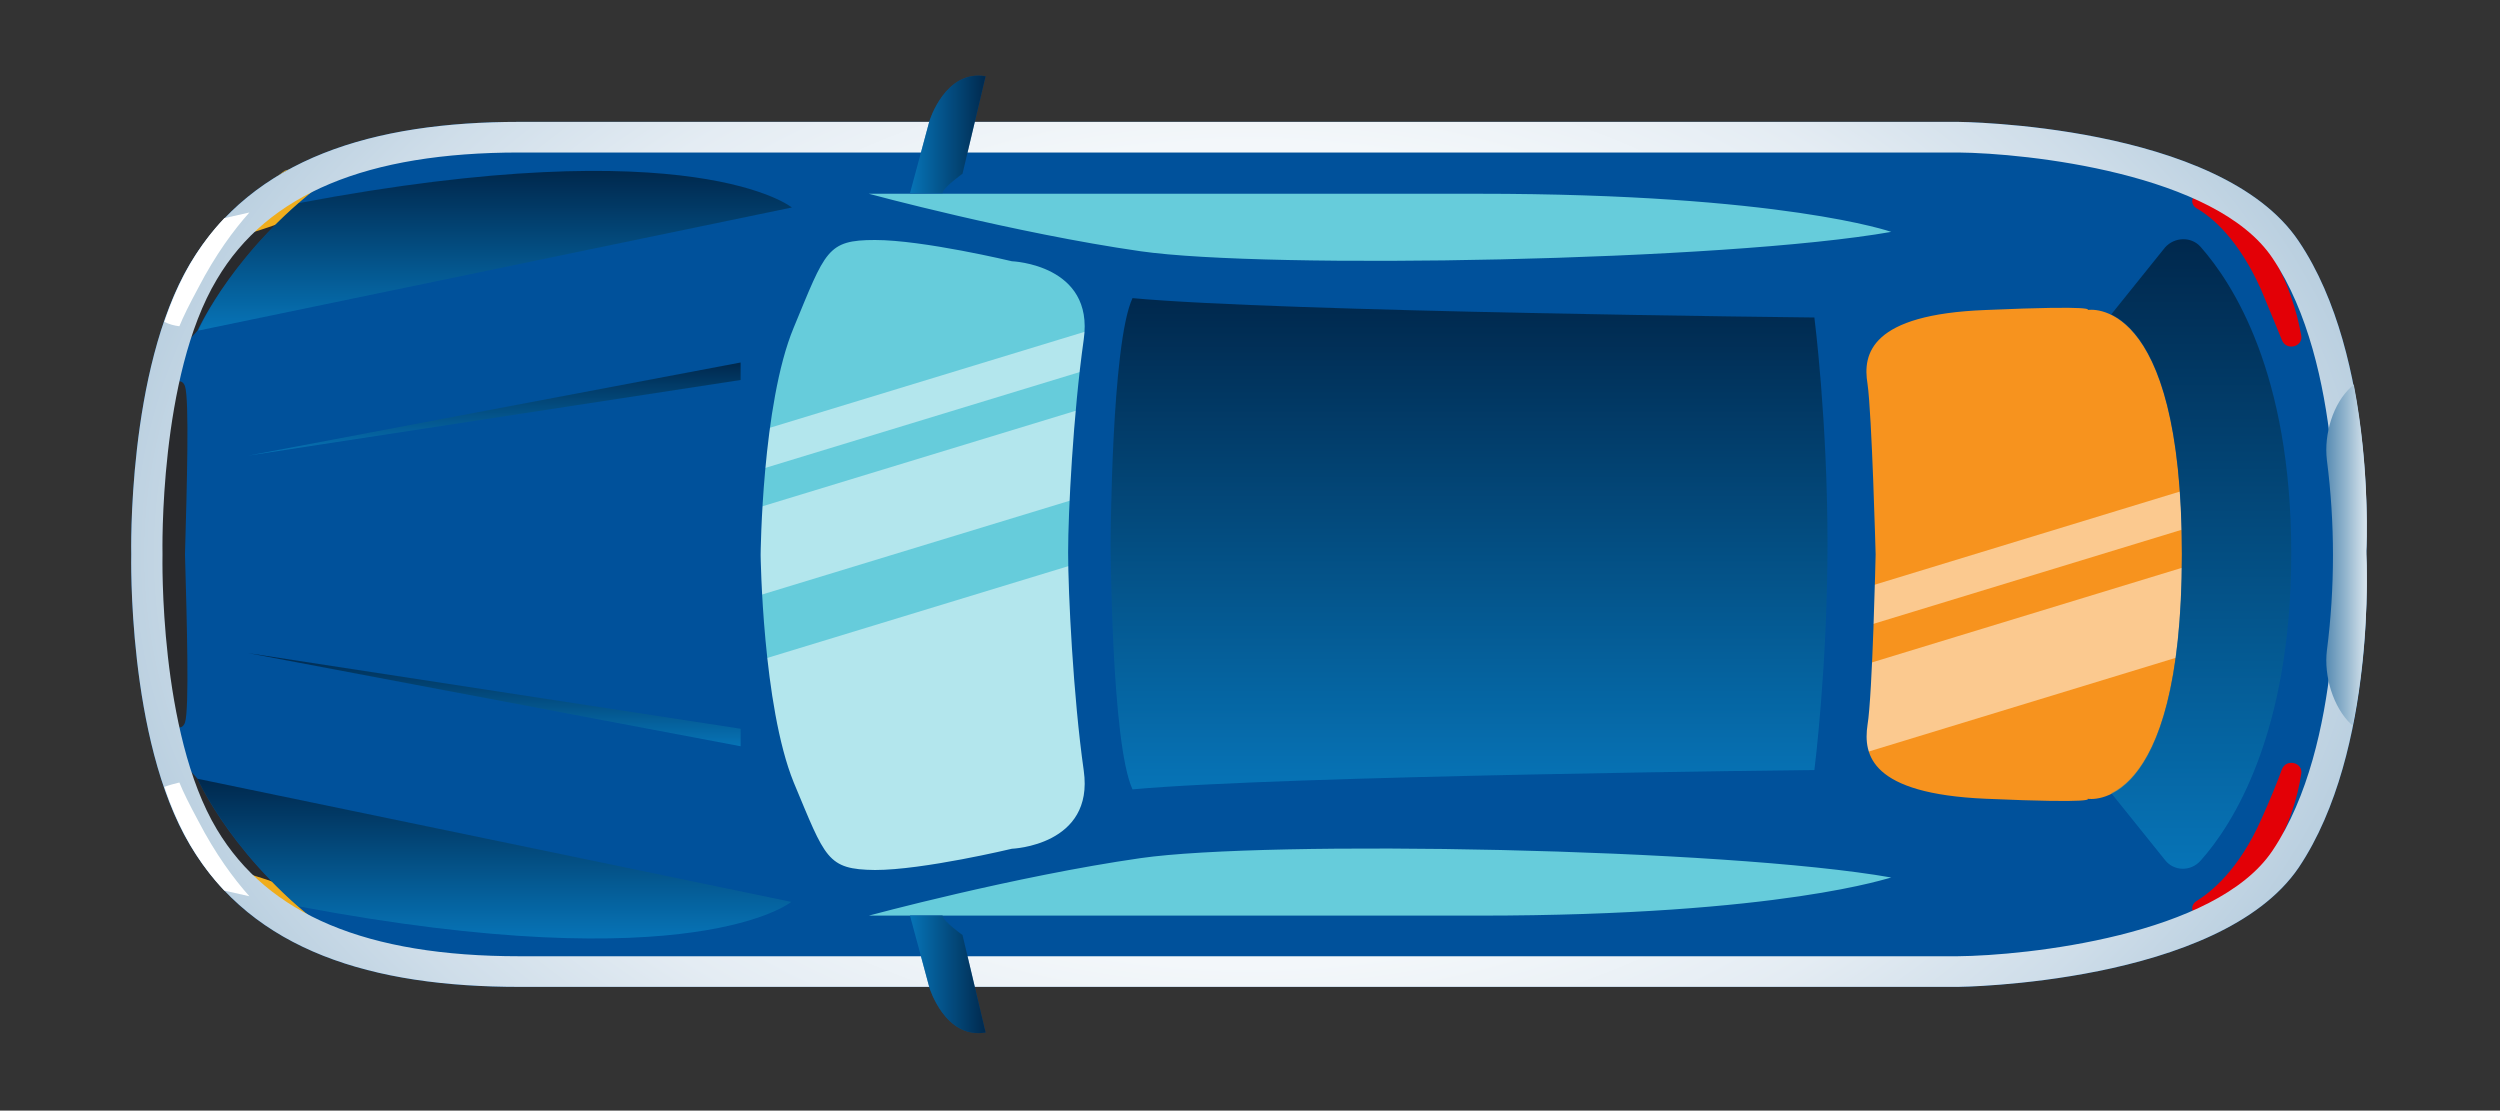 <svg xmlns="http://www.w3.org/2000/svg" xmlns:xlink="http://www.w3.org/1999/xlink" x="0px" y="0px" viewBox="0 0 400 177.7" style="enable-background:new 0 0 400 177.7;" xml:space="preserve"><rect x="0" y="0" width="400" height="177.7" fill="#333333" stroke="none"/><style type="text/css">	.st0{fill:#66CCDB;}	.st1{fill:#F7931E;}	.st2{opacity:0.5;fill:#FFFFFF;}	.st3{fill:#292A2D;}	.st4{fill:#E30006;}	.st5{fill:#F0AD1C;}	.st6{fill:#00519B;}	.st7{fill:url(#SVGID_1_);}	.st8{opacity:0.5;fill:url(#SVGID_00000069373320162974335200000007207224223389848249_);}	.st9{fill:url(#SVGID_00000150809720095565505190000016083877972651319949_);}	.st10{opacity:0.5;fill:url(#SVGID_00000078741387922707663560000007430127613768089522_);}	.st11{opacity:0.5;fill:url(#SVGID_00000122688981266603611520000017350473814345163906_);}	.st12{opacity:0.5;fill:url(#SVGID_00000132806474375778466610000009216002832214030985_);}	.st13{fill:url(#SVGID_00000150819463590342825230000015253567817858879651_);}	.st14{opacity:0.5;fill:url(#SVGID_00000046322727730176978680000010803770321608404669_);}	.st15{opacity:0.5;fill:url(#SVGID_00000075126518703626483360000002973051425645406397_);}	.st16{opacity:0.5;fill:url(#SVGID_00000143589492586237651910000017794063777962707386_);}	.st17{opacity:0.5;fill:url(#SVGID_00000042000053656726041800000013047204967858509701_);}	.st18{fill:url(#SVGID_00000070119205362294357500000015111148375950598574_);}</style><g id="Background"></g><g id="object">	<g>		<g>			<polygon class="st0" points="300.8,26 134.1,26 98.8,88.7 134.1,151.5 300.8,151.5 353.1,125.2 353.1,88.7 353.1,52.2    "></polygon>			<polygon class="st1" points="300.8,26 312.1,26 276.8,88.7 312.1,151.5 300.8,151.5 353.1,125.2 353.1,88.7 353.1,52.2    "></polygon>			<polygon class="st2" points="189.9,54.3 96.1,82.9 96.1,76.7 189.9,48.1    "></polygon>			<polygon class="st2" points="189.9,74.4 96.1,103 96.1,88.9 189.9,60.3    "></polygon>			<polygon class="st2" points="189.9,130.7 114.9,151.5 96.1,113.4 189.9,84.8    "></polygon>			<polygon class="st2" points="359.1,81.7 265.4,110.3 265.4,104.1 359.1,75.5    "></polygon>			<polygon class="st2" points="359.1,101.9 265.4,130.5 265.4,116.4 359.1,87.8    "></polygon>			<path class="st3" d="M34.6,56.6l-1.5,1.8v59l-8.2-1.4c0,0-6.8-35.6,0-56.3C24.9,59.7,29.4,56,34.6,56.6z"></path>			<path class="st4" d="M346.6,30c0,0,6.7-4.9,12.5,1.6c5.8,6.5,12.5,21.6,12.5,21.6l-2.9,14.1L346.6,30z"></path>			<path class="st4" d="M346.4,147.6c0,0,6.7,4.9,12.5-1.6c5.8-6.5,12.5-21.6,12.5-21.6l-2.9-14.1L346.4,147.6z"></path>			<g>				<path class="st5" d="M32.3,56l24.6-28.7L50,26l-4.4,1.3c0,0-10.3,6.7-17.3,20.7c-7,14,0,9.9,0,9.9L32.3,56z"></path>				<path class="st3" d="M35.2,37.2c-2.4,2.9-4.8,6.5-6.9,10.7c-7,14,0,9.9,0,9.9l4-1.9l17.2-21.4C45.5,34.8,38,39.2,35.2,37.2z"></path>			</g>			<g>				<path class="st5" d="M32.3,121.2l24.6,28.7l-6.9,1.3l-4.4-1.3c0,0-10.3-6.7-17.3-20.7c-7-14,0-9.9,0-9.9L32.3,121.2z"></path>				<path class="st3" d="M35.2,140c-2.4-2.9-4.8-6.5-6.9-10.7c-7-14,0-9.9,0-9.9l4,1.9l17.2,21.4C45.5,142.4,38,138,35.2,140z"></path>			</g>			<path class="st6" d="M367.8,38.6c-12.6-18.8-54.5-19.1-54.5-19.1h-87.7c0,0-119.1,0-142.5,0s-42.6,5.8-52.7,22.7    c-10.1,17-9.4,46.5-9.4,46.5s-0.7,29.6,9.4,46.5c10.1,17,29.2,22.7,52.7,22.7s142.5,0,142.5,0h87.7c0,0,41.8-0.4,54.5-19.1    c12.6-18.8,10.8-50.1,10.8-50.1S380.4,57.3,367.8,38.6z M24.6,113.7c-0.8-7.4-1.7-14.2-1.8-19.1c0-0.1-0.1-0.1-0.1-0.1    s-0.1-2.1-0.1-5.8c0-3.7,0.1-5.8,0.1-5.8s0,0,0.1-0.1c0.2-4.9,1-11.7,1.8-19.1c0,0,4.1-4.5,5-1.9c0.7,2.1,0.3,16.2,0,26.9    c0.3,10.8,0.7,24.8,0,26.9C28.7,118.2,24.6,113.7,24.6,113.7z M49.8,150.1c0,0-9-1.3-18.2-18.8c-9.1-17.4,0-6.7,0-6.7    s6,13.6,21.6,24.8L49.8,150.1z M31.6,52.9c0,0-9.1,10.7,0-6.7c9.1-17.4,18.2-18.8,18.2-18.8l3.5,0.7    C37.7,39.3,31.6,52.9,31.6,52.9z M236.6,31c48.7,0,66,6.1,66,6.1c-26.7,4.7-99.9,6-120.1,3.1C162.3,37.3,139,31,139,31    S187.9,31,236.6,31z M127,125.2c-5-12.3-5.3-36.4-5.3-36.4s0.2-24.2,5.3-36.4c5.1-12.3,5.3-14,13-14c7.7,0,21.9,3.4,21.9,3.4    s13.2,0.5,11.5,12.5c-1.7,12-2.5,27.7-2.5,34.1c0,6.4,0.8,22.9,2.5,34.9c1.7,12-11.5,12.5-11.5,12.5s-14.2,3.4-21.9,3.4    C132.3,139.1,132.1,137.4,127,125.2z M236.6,146.5c-48.7,0-97.6,0-97.6,0s23.3-6.3,43.5-9.2c20.2-2.9,93.4-1.6,120.1,3.1    C302.6,140.3,285.3,146.5,236.6,146.5z M334,127.8c0,0,2,0.8-16.3,0c-18.4-0.8-19.6-7-18.9-11.8c0.8-4.8,1.3-27.3,1.3-27.3    s-0.6-22.5-1.3-27.3c-0.8-4.8,0.5-11.1,18.9-11.8c18.4-0.8,16.3,0,16.3,0s15.1-2.8,15.1,39.1C349.1,130.6,334,127.8,334,127.8z     M368.2,123.8c-0.6,3.9-2,8.6-5,13.4c-7.4,12.1-11.4,9.5-11.4,9.5l-0.5-0.4c-0.8-0.5-0.7-1.6,0.1-2.1c2.4-1.5,6.8-5,10.4-13.1    c1.4-3.1,2.5-5.8,3.3-8C365.8,121.3,368.5,122,368.2,123.8z M365.1,54.4c-0.9-2.2-2-4.9-3.3-8c-3.6-8.1-7.9-11.7-10.4-13.1    c-0.8-0.5-0.9-1.6-0.1-2.1l0.5-0.4c0,0,4-2.6,11.4,9.5c2.9,4.8,4.3,9.5,5,13.4C368.5,55.5,365.8,56.2,365.1,54.4z"></path>							<radialGradient id="SVGID_1_" cx="199.854" cy="88.722" r="288.633" gradientTransform="matrix(1 0 0 0.676 0 28.727)" gradientUnits="userSpaceOnUse">				<stop offset="0" style="stop-color:#FFFFFF"></stop>				<stop offset="0.2" style="stop-color:#FCFDFE"></stop>				<stop offset="0.337" style="stop-color:#F3F7FA"></stop>				<stop offset="0.455" style="stop-color:#E4ECF3"></stop>				<stop offset="0.562" style="stop-color:#CEDDE9"></stop>				<stop offset="0.663" style="stop-color:#B2CADC"></stop>				<stop offset="0.758" style="stop-color:#90B2CC"></stop>				<stop offset="0.849" style="stop-color:#6796B9"></stop>				<stop offset="0.934" style="stop-color:#3876A4"></stop>				<stop offset="1" style="stop-color:#0F5A91"></stop>			</radialGradient>			<path class="st7" d="M367.8,38.6c-12.6-18.8-54.5-19.1-54.5-19.1h-87.7c0,0-119.1,0-142.5,0s-42.6,5.8-52.7,22.7    c-10.1,17-9.4,46.5-9.4,46.5s-0.7,29.6,9.4,46.5c10.1,17,29.2,22.7,52.7,22.7s142.5,0,142.5,0h87.7c0,0,41.8-0.4,54.5-19.1    c12.6-18.8,10.8-50.1,10.8-50.1S380.4,57.3,367.8,38.6z M373.6,89c0,0.3,1.5,30-10,47.1c-9.1,13.6-39.4,16.8-50.4,16.9H83.1    c-24.4,0-40.2-6.6-48.4-20.3c-9.3-15.5-8.7-43.6-8.7-43.9v-0.2c0-0.3-0.6-28.4,8.7-43.9c8.1-13.7,24-20.3,48.4-20.3h230.2    c10.9,0.1,41.2,3.3,50.3,16.9c11.5,17.1,10,46.8,10,47.1l0,0.3L373.6,89z"></path>			<path class="st6" d="M145.6,146.5l3.1,11.5c0,0,2.5,8.3,9,7.2l-3.7-15.6c0,0-3.1-2.2-3.2-3.1H145.6z"></path>			<g>									<linearGradient id="SVGID_00000066484096691003763410000018084018784260496546_" gradientUnits="userSpaceOnUse" x1="79.166" y1="52.855" x2="79.166" y2="27.323">					<stop offset="0" style="stop-color:#0D97D3"></stop>					<stop offset="1" style="stop-color:#000000"></stop>				</linearGradient>				<path style="opacity:0.5;fill:url(#SVGID_00000066484096691003763410000018084018784260496546_);" d="M47.8,32.5     C36.2,42.5,31.7,52.9,31.7,52.9l95-19.7C126.7,33.2,111.2,20.5,47.8,32.5z"></path>									<linearGradient id="SVGID_00000040540437318105765380000005852423557031463603_" gradientUnits="userSpaceOnUse" x1="25.321" y1="43.147" x2="19.781" y2="43.147">					<stop offset="0" style="stop-color:#FFFFFF"></stop>					<stop offset="0.11" style="stop-color:#DCE7EF"></stop>					<stop offset="0.356" style="stop-color:#94B6CE"></stop>					<stop offset="0.576" style="stop-color:#5B8EB4"></stop>					<stop offset="0.764" style="stop-color:#3272A1"></stop>					<stop offset="0.911" style="stop-color:#186095"></stop>					<stop offset="1" style="stop-color:#0F5A91"></stop>				</linearGradient>				<path style="fill:url(#SVGID_00000040540437318105765380000005852423557031463603_);" d="M28.7,52.2c0.6-1.5,1.6-3.5,3-6.1     c2.8-5.4,5.7-9.3,8.2-12.1c-1.4,0.3-2.7,0.6-4,0.9c-2,2.1-3.8,4.5-5.4,7.2c-1.7,2.9-3.1,6.1-4.2,9.4     C27.1,51.9,27.9,52.1,28.7,52.2z"></path>			</g>			<path class="st6" d="M145.6,30.9l3.1-11.5c0,0,2.5-8.3,9-7.2l-3.7,15.6c0,0-3.1,2.2-3.2,3.1H145.6z"></path>							<linearGradient id="SVGID_00000146468151512750819350000017321439917495978685_" gradientUnits="userSpaceOnUse" x1="145.641" y1="155.884" x2="157.788" y2="155.884">				<stop offset="0" style="stop-color:#0D97D3"></stop>				<stop offset="1" style="stop-color:#000000"></stop>			</linearGradient>			<path style="opacity:0.5;fill:url(#SVGID_00000146468151512750819350000017321439917495978685_);" d="M145.6,146.5l3.1,11.5    c0,0,2.5,8.3,9,7.2l-3.7-15.6c0,0-3.1-2.2-3.2-3.1H145.6z"></path>							<linearGradient id="SVGID_00000106105241276571766980000015400752299742164908_" gradientUnits="userSpaceOnUse" x1="145.641" y1="21.463" x2="157.788" y2="21.463">				<stop offset="0" style="stop-color:#0D97D3"></stop>				<stop offset="1" style="stop-color:#000000"></stop>			</linearGradient>			<path style="opacity:0.5;fill:url(#SVGID_00000106105241276571766980000015400752299742164908_);" d="M145.6,30.9l3.1-11.5    c0,0,2.5-8.3,9-7.2l-3.7,15.6c0,0-3.1,2.2-3.2,3.1H145.6z"></path>			<g>									<linearGradient id="SVGID_00000062881152588026518810000010336570571972483723_" gradientUnits="userSpaceOnUse" x1="79.141" y1="150.12" x2="79.141" y2="124.589">					<stop offset="0" style="stop-color:#0D97D3"></stop>					<stop offset="1" style="stop-color:#000000"></stop>				</linearGradient>				<path style="opacity:0.5;fill:url(#SVGID_00000062881152588026518810000010336570571972483723_);" d="M47.7,145     c-11.5-10.1-16.1-20.4-16.1-20.4l95,19.7C126.6,144.3,111.2,157,47.7,145z"></path>									<linearGradient id="SVGID_00000100350666080791103910000017896354875528755599_" gradientUnits="userSpaceOnUse" x1="25.321" y1="134.297" x2="19.781" y2="134.297">					<stop offset="0" style="stop-color:#FFFFFF"></stop>					<stop offset="0.11" style="stop-color:#DCE7EF"></stop>					<stop offset="0.356" style="stop-color:#94B6CE"></stop>					<stop offset="0.576" style="stop-color:#5B8EB4"></stop>					<stop offset="0.764" style="stop-color:#3272A1"></stop>					<stop offset="0.911" style="stop-color:#186095"></stop>					<stop offset="1" style="stop-color:#0F5A91"></stop>				</linearGradient>				<path style="fill:url(#SVGID_00000100350666080791103910000017896354875528755599_);" d="M28.7,125.2c0.6,1.5,1.6,3.5,3,6.1     c2.8,5.4,5.7,9.3,8.2,12.1c-1.4-0.3-2.7-0.6-4-0.9c-2-2.1-3.8-4.5-5.4-7.2c-1.7-2.9-3.1-6.1-4.2-9.4     C27.1,125.6,27.9,125.4,28.7,125.2z"></path>			</g>							<linearGradient id="SVGID_00000047043093498185928790000010895155415253611675_" gradientUnits="userSpaceOnUse" x1="235.002" y1="126.218" x2="235.002" y2="47.697">				<stop offset="0" style="stop-color:#0D97D3"></stop>				<stop offset="1" style="stop-color:#000000"></stop>			</linearGradient>			<path style="opacity:0.5;fill:url(#SVGID_00000047043093498185928790000010895155415253611675_);" d="M290.3,50.8    c0,0-85.4-0.9-109.1-3.1c-3.4,7.3-3.5,39.3-3.5,39.3s0.1,31.9,3.5,39.3c23.8-2.2,109.1-3.1,109.1-3.1s2.1-16.5,2.1-36.2    C292.4,67.2,290.3,50.8,290.3,50.8z"></path>			<g>									<linearGradient id="SVGID_00000182508791840078090410000000928476893671586689_" gradientUnits="userSpaceOnUse" x1="79.141" y1="119.421" x2="79.141" y2="104.523">					<stop offset="0" style="stop-color:#0D97D3"></stop>					<stop offset="1" style="stop-color:#000000"></stop>				</linearGradient>				<polygon style="opacity:0.5;fill:url(#SVGID_00000182508791840078090410000000928476893671586689_);" points="39.7,104.5      118.5,119.4 118.5,116.6     "></polygon>									<linearGradient id="SVGID_00000142147397830453594910000006419238123216968352_" gradientUnits="userSpaceOnUse" x1="79.141" y1="72.921" x2="79.141" y2="58.023">					<stop offset="0" style="stop-color:#0D97D3"></stop>					<stop offset="1" style="stop-color:#000000"></stop>				</linearGradient>				<polygon style="opacity:0.5;fill:url(#SVGID_00000142147397830453594910000006419238123216968352_);" points="39.7,72.9      118.5,58 118.5,60.8     "></polygon>			</g>							<linearGradient id="SVGID_00000036961791521866219360000001246418611866550674_" gradientUnits="userSpaceOnUse" x1="352.219" y1="139.148" x2="352.219" y2="38.296">				<stop offset="0" style="stop-color:#0D97D3"></stop>				<stop offset="1" style="stop-color:#000000"></stop>			</linearGradient>			<path style="opacity:0.5;fill:url(#SVGID_00000036961791521866219360000001246418611866550674_);" d="M352.1,39.5    c-1.5-1.7-4.2-1.6-5.7,0.1l-8.6,10.7c4.5,2.2,11.3,10.1,11.3,38.3c0,28.2-6.9,36.2-11.3,38.3l8.6,10.7c1.4,1.8,4.1,1.9,5.7,0.1    c5.1-5.7,14.5-20.3,14.5-49.2S357.2,45.3,352.1,39.5z"></path>		</g>					<linearGradient id="SVGID_00000070835350383231958840000014511992435653019809_" gradientUnits="userSpaceOnUse" x1="380.321" y1="88.673" x2="366.48" y2="88.673">			<stop offset="0" style="stop-color:#FFFFFF"></stop>			<stop offset="0.11" style="stop-color:#DCE7EF"></stop>			<stop offset="0.356" style="stop-color:#94B6CE"></stop>			<stop offset="0.576" style="stop-color:#5B8EB4"></stop>			<stop offset="0.764" style="stop-color:#3272A1"></stop>			<stop offset="0.911" style="stop-color:#186095"></stop>			<stop offset="1" style="stop-color:#0F5A91"></stop>		</linearGradient>		<path style="fill:url(#SVGID_00000070835350383231958840000014511992435653019809_);" d="M372.3,73.6c1.3,10.1,1.3,20.4,0,30.5   c-0.5,4,1,9.1,3.9,11.8c0.1,0.1,0.1,0.1,0.2,0.2c3-14.6,2.2-28,2.2-28s0.7-12.6-2-26.6c-0.1,0.1-0.3,0.3-0.4,0.4   C373.3,64.5,371.8,69.5,372.3,73.6z"></path>	</g></g></svg>